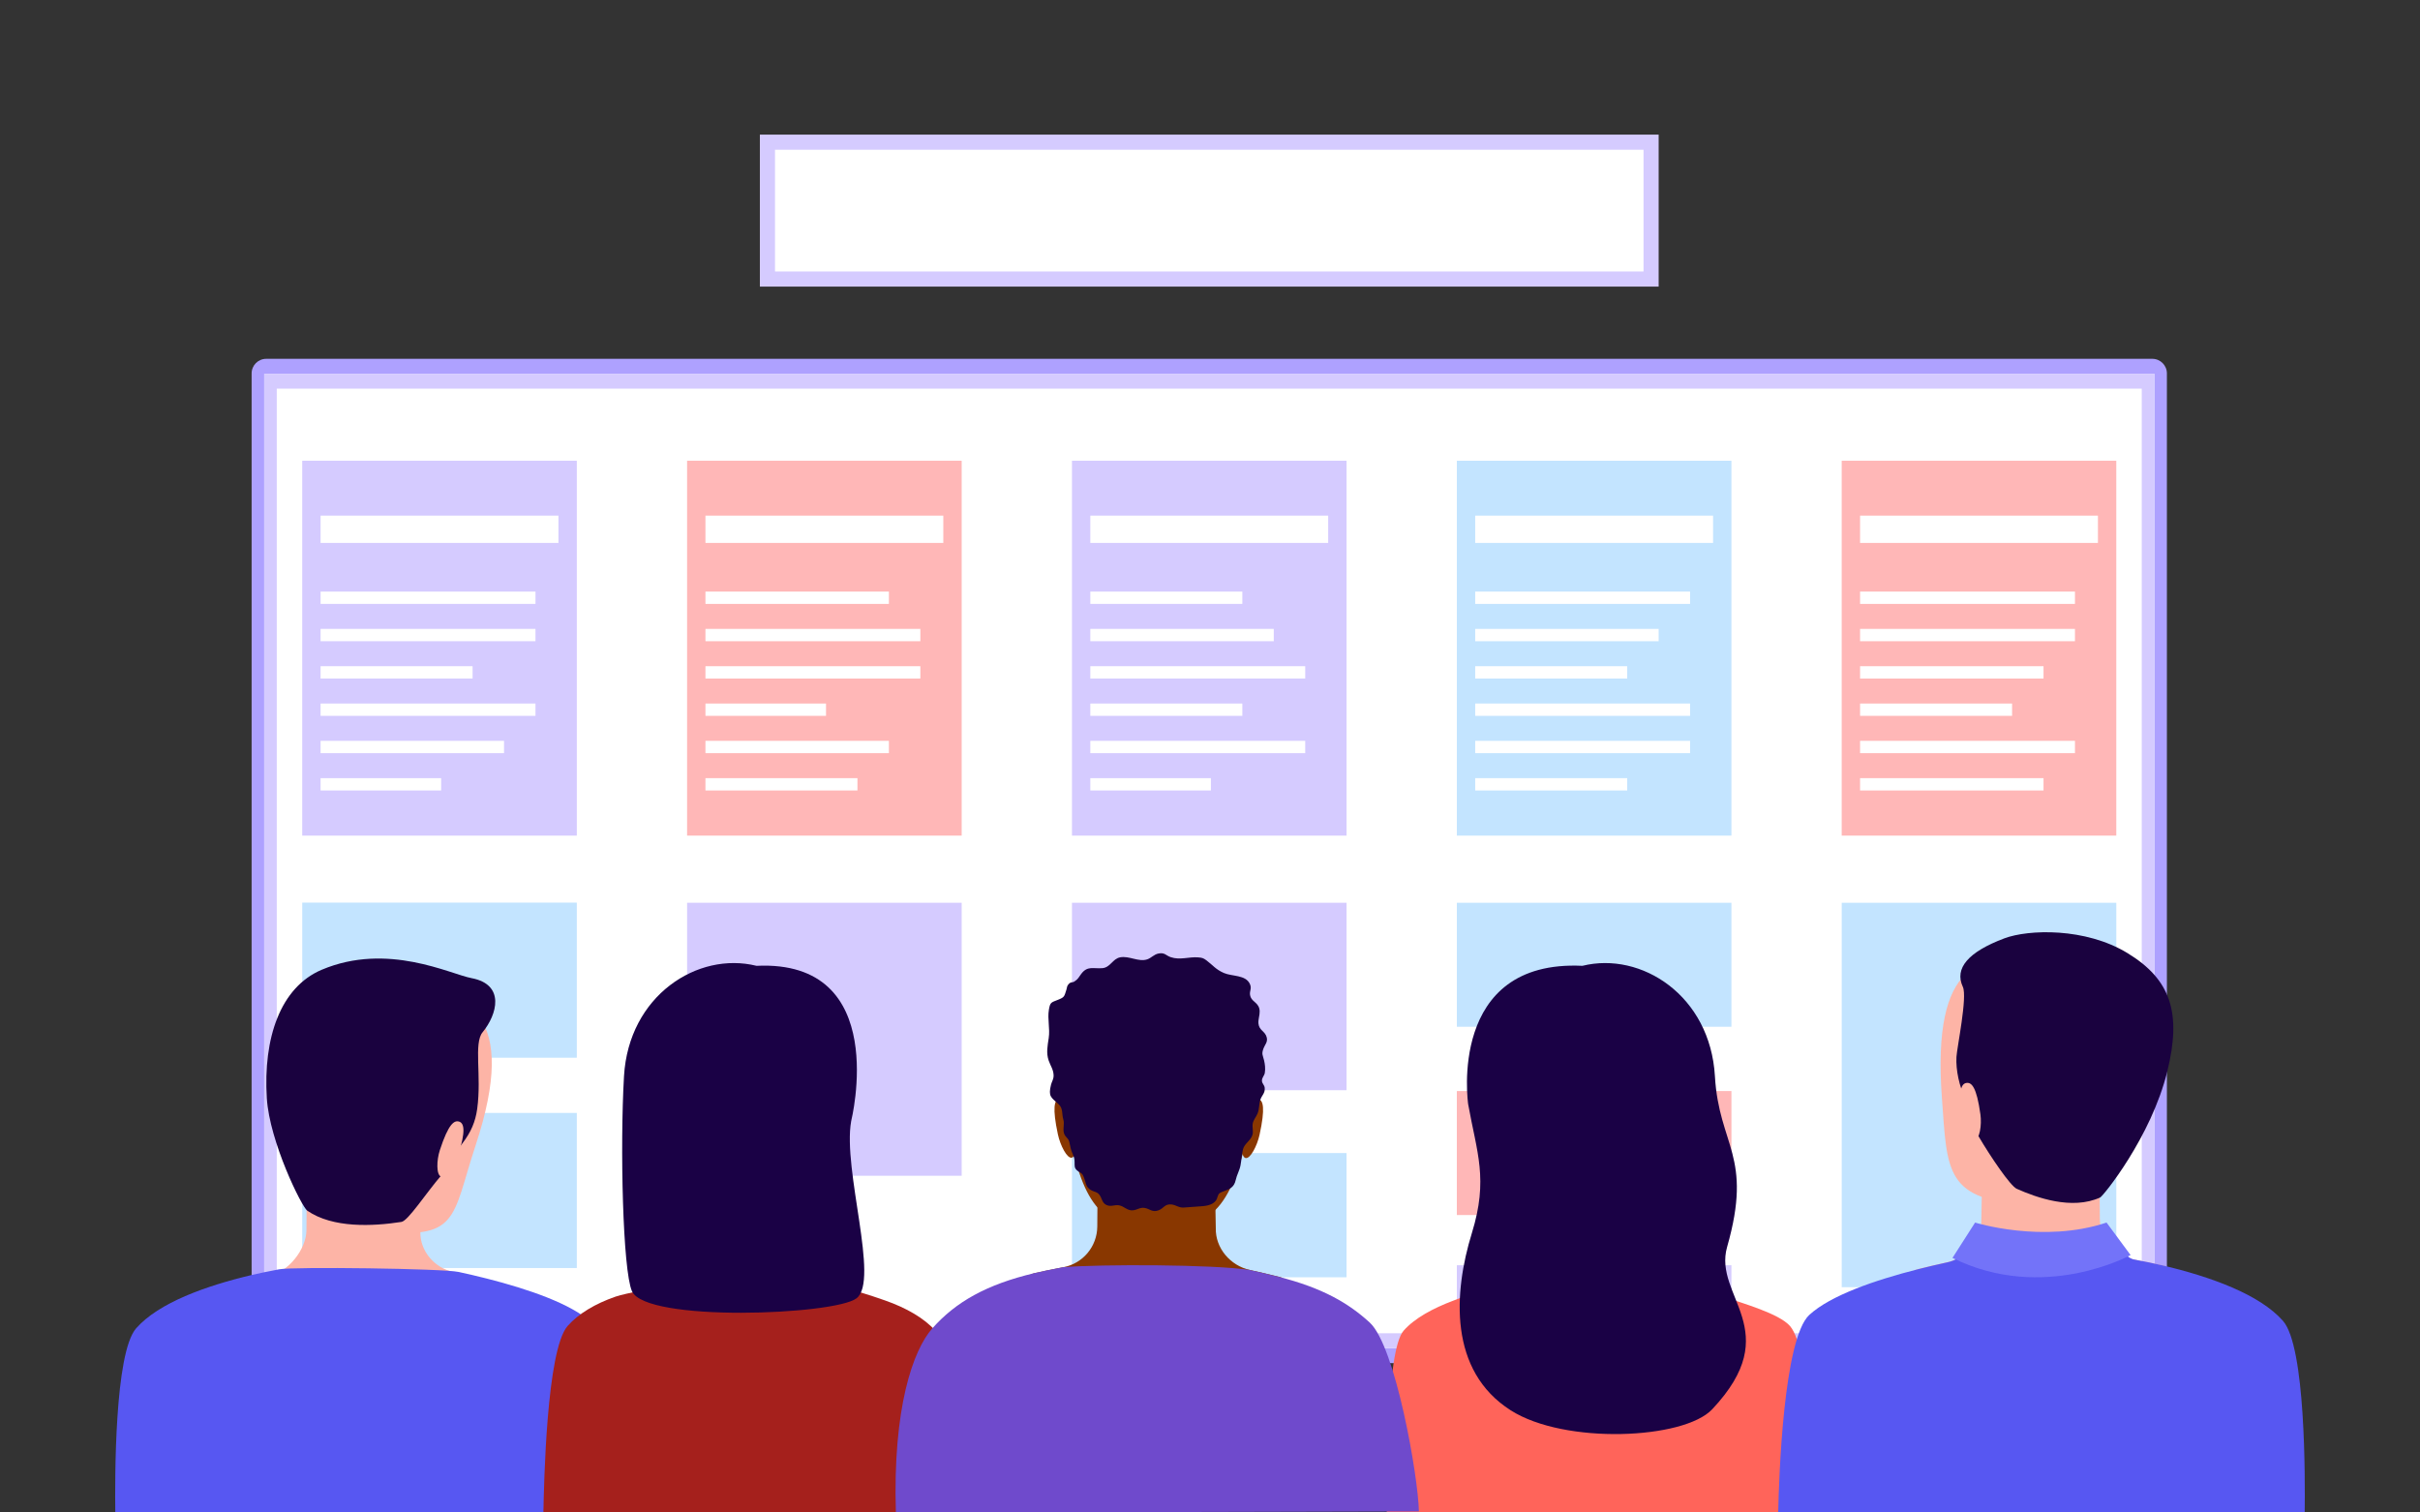 <?xml version="1.0" encoding="utf-8"?>
<!-- Generator: Adobe Illustrator 27.5.0, SVG Export Plug-In . SVG Version: 6.00 Build 0)  -->
<svg version="1.1" id="Ñëîé_1" xmlns="http://www.w3.org/2000/svg" xmlns:xlink="http://www.w3.org/1999/xlink" x="0px" y="0px"
	 viewBox="0 0 800 500" style="enable-background:new 0 0 800 500;" xml:space="preserve">
<rect x="0" y="0" width="800" height="500" fill="#333333" stroke="none"/>
<g>
	<g>
		<g>
			<path style="fill:#AEA1FF;" d="M711.506,450.617H88.005c-2.664,0-4.823-2.159-4.823-4.823V123.441
				c0-2.664,2.159-4.823,4.823-4.823h623.502c2.664,0,4.823,2.159,4.823,4.823v322.353
				C716.329,448.457,714.17,450.617,711.506,450.617z"/>
			
				<rect x="238.69" y="-27.799" transform="matrix(-1.836970e-16 1 -1 -1.836970e-16 684.373 -115.138)" style="fill:#FFFFFF;" width="322.131" height="624.832"/>
			
				<rect x="238.69" y="-27.799" transform="matrix(-1.836970e-16 1 -1 -1.836970e-16 684.373 -115.138)" style="fill:#D5CBFF;" width="322.131" height="624.832"/>
			
				<rect x="243.624" y="-23.641" transform="matrix(-1.836970e-16 1 -1 -1.836970e-16 684.373 -115.138)" style="fill:#FFFFFF;" width="312.263" height="616.516"/>
		</g>
		<g>
			
				<rect x="83.33" y="168.887" transform="matrix(-1.836970e-16 1 -1 -1.836970e-16 359.568 68.978)" style="fill:#D5CBFF;" width="123.93" height="90.772"/>
			
				<rect x="140.785" y="135.657" transform="matrix(-1.836970e-16 1 -1 -1.836970e-16 320.268 29.677)" style="fill:#FFFFFF;" width="9.02" height="78.632"/>
			
				<rect x="139.462" y="162.085" transform="matrix(-1.836970e-16 1 -1 -1.836970e-16 339.104 56.106)" style="fill:#FFFFFF;" width="4.074" height="71.039"/>
			
				<rect x="139.462" y="174.42" transform="matrix(-1.836970e-16 1 -1 -1.836970e-16 351.438 68.441)" style="fill:#FFFFFF;" width="4.074" height="71.039"/>
			
				<rect x="139.462" y="199.09" transform="matrix(-1.836970e-16 1 -1 -1.836970e-16 376.108 93.111)" style="fill:#FFFFFF;" width="4.075" height="71.039"/>
			
				<rect x="129.067" y="197.15" transform="matrix(-1.836970e-16 1 -1 -1.836970e-16 353.378 91.171)" style="fill:#FFFFFF;" width="4.075" height="50.249"/>
			
				<rect x="134.264" y="216.622" transform="matrix(-1.836970e-16 1 -1 -1.836970e-16 383.245 110.643)" style="fill:#FFFFFF;" width="4.075" height="60.644"/>
			
				<rect x="123.869" y="239.352" transform="matrix(-1.836970e-16 1 -1 -1.836970e-16 385.185 133.372)" style="fill:#FFFFFF;" width="4.075" height="39.854"/>
		</g>
		
			<rect x="119.659" y="278.642" transform="matrix(-1.836970e-16 1 -1 -1.836970e-16 469.323 178.733)" style="fill:#C3E4FF;" width="51.272" height="90.772"/>
		
			<rect x="119.659" y="348.167" transform="matrix(-1.836970e-16 1 -1 -1.836970e-16 538.847 248.257)" style="fill:#C3E4FF;" width="51.272" height="90.772"/>
		
			<rect x="227.401" y="298.175" transform="matrix(-1.836970e-16 1 -1 -1.836970e-16 616.086 71.035)" style="fill:#D5CBFF;" width="90.249" height="90.772"/>
		
			<rect x="368.773" y="284.033" transform="matrix(-1.836970e-16 1 -1 -1.836970e-16 729.174 -70.337)" style="fill:#D5CBFF;" width="61.965" height="90.772"/>
		
			<rect x="374.633" y="-78.936" transform="matrix(-1.836970e-16 1 -1 -1.836970e-16 469.378 -330.133)" style="fill:#D5CBFF;" width="50.245" height="297.117"/>
		
			<rect x="379.633" y="-73.936" transform="matrix(-1.836970e-16 1 -1 -1.836970e-16 469.378 -330.133)" style="fill:#FFFFFF;" width="40.245" height="287.117"/>
		
			<rect x="590.671" y="316.595" transform="matrix(-1.836970e-16 1 -1 -1.836970e-16 1016.197 -292.235)" style="fill:#C3E4FF;" width="127.09" height="90.772"/>
		
			<rect x="506.489" y="273.547" transform="matrix(-1.836970e-16 1 -1 -1.836970e-16 845.918 -208.053)" style="fill:#C3E4FF;" width="40.993" height="90.772"/>
		
			<rect x="506.489" y="335.79" transform="matrix(-1.836970e-16 1 -1 -1.836970e-16 908.161 -145.81)" style="fill:#FFB7B7;" width="40.993" height="90.772"/>
		
			<rect x="506.489" y="393.377" transform="matrix(-1.836970e-16 1 -1 -1.836970e-16 965.748 -88.223)" style="fill:#D5CBFF;" width="40.993" height="90.772"/>
		
			<rect x="379.218" y="356.327" transform="matrix(-1.836970e-16 1 -1 -1.836970e-16 801.468 1.957)" style="fill:#C3E4FF;" width="41.074" height="90.772"/>
		<g>
			
				<rect x="210.56" y="168.887" transform="matrix(-1.836970e-16 1 -1 -1.836970e-16 486.798 -58.253)" style="fill:#FFB7B7;" width="123.93" height="90.772"/>
			
				<rect x="268.015" y="135.657" transform="matrix(-1.836970e-16 1 -1 -1.836970e-16 447.498 -97.553)" style="fill:#FFFFFF;" width="9.02" height="78.632"/>
			
				<rect x="261.494" y="167.283" transform="matrix(-1.836970e-16 1 -1 -1.836970e-16 461.136 -65.927)" style="fill:#FFFFFF;" width="4.074" height="60.644"/>
			
				<rect x="266.692" y="174.42" transform="matrix(-1.836970e-16 1 -1 -1.836970e-16 478.669 -58.789)" style="fill:#FFFFFF;" width="4.074" height="71.039"/>
			
				<rect x="251.099" y="214.682" transform="matrix(-1.836970e-16 1 -1 -1.836970e-16 487.746 -18.527)" style="fill:#FFFFFF;" width="4.075" height="39.855"/>
			
				<rect x="266.692" y="186.755" transform="matrix(-1.836970e-16 1 -1 -1.836970e-16 491.003 -46.454)" style="fill:#FFFFFF;" width="4.075" height="71.039"/>
			
				<rect x="261.494" y="216.622" transform="matrix(-1.836970e-16 1 -1 -1.836970e-16 510.476 -16.587)" style="fill:#FFFFFF;" width="4.075" height="60.644"/>
			
				<rect x="256.297" y="234.154" transform="matrix(-1.836970e-16 1 -1 -1.836970e-16 517.613 0.945)" style="fill:#FFFFFF;" width="4.075" height="50.249"/>
		</g>
		<g>
			
				<rect x="337.79" y="168.887" transform="matrix(-1.836970e-16 1 -1 -1.836970e-16 614.028 -185.483)" style="fill:#D5CBFF;" width="123.93" height="90.772"/>
			
				<rect x="395.245" y="135.657" transform="matrix(-1.836970e-16 1 -1 -1.836970e-16 574.728 -224.783)" style="fill:#FFFFFF;" width="9.02" height="78.632"/>
			
				<rect x="383.527" y="172.48" transform="matrix(-1.836970e-16 1 -1 -1.836970e-16 583.169 -187.959)" style="fill:#FFFFFF;" width="4.074" height="50.249"/>
			
				<rect x="388.724" y="179.618" transform="matrix(-1.836970e-16 1 -1 -1.836970e-16 600.701 -180.822)" style="fill:#FFFFFF;" width="4.074" height="60.644"/>
			
				<rect x="383.527" y="209.485" transform="matrix(-1.836970e-16 1 -1 -1.836970e-16 620.173 -150.955)" style="fill:#FFFFFF;" width="4.075" height="50.249"/>
			
				<rect x="393.922" y="186.755" transform="matrix(-1.836970e-16 1 -1 -1.836970e-16 618.234 -173.685)" style="fill:#FFFFFF;" width="4.075" height="71.039"/>
			
				<rect x="393.922" y="211.425" transform="matrix(-1.836970e-16 1 -1 -1.836970e-16 642.903 -149.015)" style="fill:#FFFFFF;" width="4.075" height="71.039"/>
			
				<rect x="378.33" y="239.352" transform="matrix(-1.836970e-16 1 -1 -1.836970e-16 639.646 -121.088)" style="fill:#FFFFFF;" width="4.075" height="39.854"/>
		</g>
		<g>
			
				<rect x="465.02" y="168.887" transform="matrix(-1.836970e-16 1 -1 -1.836970e-16 741.258 -312.713)" style="fill:#C3E4FF;" width="123.93" height="90.772"/>
			
				<rect x="522.476" y="135.657" transform="matrix(-1.836970e-16 1 -1 -1.836970e-16 701.958 -352.013)" style="fill:#FFFFFF;" width="9.02" height="78.632"/>
			
				<rect x="521.152" y="162.085" transform="matrix(-1.836970e-16 1 -1 -1.836970e-16 720.794 -325.584)" style="fill:#FFFFFF;" width="4.074" height="71.039"/>
			
				<rect x="515.955" y="179.618" transform="matrix(-1.836970e-16 1 -1 -1.836970e-16 727.932 -308.052)" style="fill:#FFFFFF;" width="4.074" height="60.644"/>
			
				<rect x="521.152" y="199.09" transform="matrix(-1.836970e-16 1 -1 -1.836970e-16 757.798 -288.58)" style="fill:#FFFFFF;" width="4.075" height="71.039"/>
			
				<rect x="510.757" y="197.15" transform="matrix(-1.836970e-16 1 -1 -1.836970e-16 735.069 -290.52)" style="fill:#FFFFFF;" width="4.075" height="50.249"/>
			
				<rect x="521.152" y="211.425" transform="matrix(-1.836970e-16 1 -1 -1.836970e-16 770.133 -276.245)" style="fill:#FFFFFF;" width="4.075" height="71.039"/>
			
				<rect x="510.757" y="234.154" transform="matrix(-1.836970e-16 1 -1 -1.836970e-16 772.073 -253.516)" style="fill:#FFFFFF;" width="4.075" height="50.249"/>
		</g>
		<g>
			
				<rect x="592.25" y="168.887" transform="matrix(-1.836970e-16 1 -1 -1.836970e-16 868.488 -439.943)" style="fill:#FFB7B7;" width="123.93" height="90.772"/>
			
				<rect x="649.706" y="135.657" transform="matrix(-1.836970e-16 1 -1 -1.836970e-16 829.188 -479.243)" style="fill:#FFFFFF;" width="9.02" height="78.632"/>
			
				<rect x="648.382" y="162.085" transform="matrix(-1.836970e-16 1 -1 -1.836970e-16 848.024 -452.814)" style="fill:#FFFFFF;" width="4.074" height="71.039"/>
			
				<rect x="648.382" y="174.42" transform="matrix(-1.836970e-16 1 -1 -1.836970e-16 860.359 -440.48)" style="fill:#FFFFFF;" width="4.074" height="71.039"/>
			
				<rect x="637.987" y="209.485" transform="matrix(-1.836970e-16 1 -1 -1.836970e-16 874.634 -405.415)" style="fill:#FFFFFF;" width="4.075" height="50.249"/>
			
				<rect x="643.185" y="191.952" transform="matrix(-1.836970e-16 1 -1 -1.836970e-16 867.496 -422.947)" style="fill:#FFFFFF;" width="4.075" height="60.644"/>
			
				<rect x="648.382" y="211.425" transform="matrix(-1.836970e-16 1 -1 -1.836970e-16 897.363 -403.475)" style="fill:#FFFFFF;" width="4.075" height="71.039"/>
			
				<rect x="643.185" y="228.957" transform="matrix(-1.836970e-16 1 -1 -1.836970e-16 904.501 -385.943)" style="fill:#FFFFFF;" width="4.075" height="60.644"/>
		</g>
	</g>
	<g>
		<path style="fill:#FDB4A6;" d="M79.99,423.62c2.522-0.598,5.843-1.265,9.041-1.87c6.217-1.177,12.224-8.736,12.271-15.064
			l0.068-9.016h37.418l0.175,9.486c-0.184,6.367,4.635,11.973,10.859,13.327c3.027,0.659,6.137,1.381,9.25,2.169
			C173.024,426.192,64.755,427.224,79.99,423.62z"/>
		<path style="fill:#5757F2;" d="M45.018,439.103c7.453-8.449,23.019-14.025,38.254-17.629c2.522-0.598,5.843-1.265,9.04-1.87
			c4.663-0.883,54.031-0.267,59.3,0.879c3.027,0.659,6.137,1.381,9.25,2.169c13.951,3.54,27.944,8.375,34.667,14.543
			c8.194,7.511,9.675,51.68,9.899,62.805H38.114C37.986,489.147,37.811,447.276,45.018,439.103z"/>
		<path style="fill:#FDB4A6;" d="M137.935,325.347c15.608,3.824,33.948,8.965,19.251,53.411
			c-7.941,24.014-5.23,31.717-33.931,27.851c-19.263-2.594-26.904-15.251-25.028-42.034
			C101.892,312.248,137.932,325.346,137.935,325.347z"/>
		<g>
			<path style="fill:#1A023F;" d="M106.401,320.565c21.735-9.161,42.452,1.471,49.47,2.789c11.215,2.106,8.493,12.016,3.658,17.899
				c-3.005,3.658-0.273,14.314-1.776,25.302c-0.583,4.264-2.059,7.745-4.952,11.497c-2.413,3.13-3.507,6.512-6.891,10.464
				c-5.295,6.182-10.997,15.085-13.215,15.429c-9.473,1.468-22.675,2.113-31.119-3.724c-1.857-1.284-12.467-22.809-13.366-37.155
				C86.966,343.194,92.643,326.364,106.401,320.565z"/>
			<path style="fill:#1A023F;" d="M150.242,389.039c-0.107,0.304-0.176,0.466-0.176,0.466S150.127,389.341,150.242,389.039z"/>
		</g>
		<path style="fill:#FDB4A6;" d="M145.406,380.204c-1.109,3.382-1.219,8.23,0.429,8.77c1.648,0.54,4.408-3.34,5.539-6.814
			c2.681-8.236,2.072-10.832,0.423-11.372C150.15,370.249,148.257,371.508,145.406,380.204z"/>
	</g>
	<g>
		<path style="fill:#FDB4A6;" d="M494.902,425.66c2.037-0.483,4.719-1.022,7.301-1.51c5.021-0.951,8.667-5.323,8.706-10.433
			l0.055-7.282h30.946l-0.222,7.661c-0.149,5.142,3.381,9.669,8.407,10.763c2.445,0.532,4.957,1.116,7.471,1.752
			C568.833,429.47,482.597,428.57,494.902,425.66z"/>
		<path style="fill:#EF998E;" d="M497.654,375.589c0,19.957,12.925,40.822,28.868,40.822c15.944,0,28.868-20.866,28.868-40.822
			c0-19.957-12.925-35.358-28.868-35.358C510.579,340.231,497.654,355.632,497.654,375.589z"/>
		<path style="fill:#FDB4A6;" d="M497.654,374.787c0,19.957,12.925,40.021,28.868,40.021c15.944,0,28.868-20.064,28.868-40.021
			s-12.925-35.358-28.868-35.358C510.579,339.429,497.654,354.83,497.654,374.787z"/>
		<path style="fill:#FF645A;" d="M458.431,500h141.295c-0.181-8.985-1.01-53.697-7.995-61.644
			c-3.605-4.102-15.383-7.415-22.019-9.712c-3.857-1.335-11.685-3.502-26.362-0.566c-7.686,1.537-25.298,3.174-32.877,1.174
			c-17.583-4.639-25.383-1.031-29.925,0.672c-6.9,2.587-12.912,5.858-16.542,9.973C458.186,446.498,458.328,491.234,458.431,500z"/>
		<path style="fill:#1A0145;" d="M523.108,319.283c-44.626-2.125-37.822,45.443-37.763,45.77
			c2.883,16.093,6.738,24.702,1.228,42.561c-6.097,19.761-7.683,45.543,12.836,58.614c17.856,11.375,57.214,9.634,66.608-0.347
			c24.528-26.061,0.23-37.216,4.927-53.654c8.655-30.292-2.683-33.234-4.029-56.452
			C565.369,329.129,542.586,314.455,523.108,319.283z"/>
	</g>
	<g>
		<path style="fill:#FDB4A6;" d="M278.293,425.66c-2.037-0.483-4.719-1.022-7.301-1.51c-5.021-0.951-8.667-5.323-8.706-10.433
			l-0.055-7.282h-30.946l0.222,7.661c0.149,5.142-3.381,9.669-8.407,10.763c-2.445,0.532-4.957,1.116-7.471,1.752
			C204.362,429.47,290.598,428.57,278.293,425.66z"/>
		<path style="fill:#FDB4A6;" d="M275.541,374.787c0,19.957-12.925,40.021-28.868,40.021c-15.944,0-28.868-20.064-28.868-40.021
			s12.925-35.358,28.868-35.358C262.616,339.429,275.541,354.83,275.541,374.787z"/>
		<path style="fill:#A5201C;" d="M314.764,500H179.636c0.181-8.985,1.01-53.697,7.995-61.644c3.605-4.102,9.215-7.415,15.852-9.712
			c3.858-1.335,12.293-2.333,22.255-5.723c2.409-0.82,39.6-1.717,43.075-0.469c10.684,3.839,11.872,3.273,23.833,7.472
			c6.952,2.441,12.912,5.858,16.541,9.973C315.009,446.498,314.867,491.234,314.764,500z"/>
		<path style="fill:#1A0145;" d="M250.087,319.283c44.626-2.125,31.352,51.017,31.293,51.344
			c-2.883,16.093,9.447,52.719,1.767,58.57c-7.285,5.551-69.734,7.979-74.24-2.359c-3.046-6.99-3.972-47.845-2.626-71.063
			C207.826,329.129,230.609,314.455,250.087,319.283z"/>
	</g>
	<g>
		<path style="fill:#FDB4A6;" d="M714.777,418.315c-2.623-0.622-6.078-1.316-9.404-1.945c-6.467-1.224-11.163-6.856-11.213-13.438
			l-0.071-9.379h-38.924l-0.182,9.868c0.192,6.623-4.822,12.454-11.296,13.863c-3.149,0.685-6.384,1.437-9.623,2.257
			C619.552,423.222,730.625,422.063,714.777,418.315z"/>
		<path style="fill:#5757F2;" d="M754.703,436.653c-7.753-8.789-23.945-14.59-39.794-18.338c-2.623-0.622-6.078-1.316-9.404-1.945
			c-4.851-0.918-3.85-9.244-13.797,0.406c-3.763,0.59-16.823,5.608-35.532,0.049c-5.969-4.775-6.876-0.733-12.356,0.459
			c-3.149,0.685-6.384,1.437-9.623,2.257c-14.512,3.682-29.069,8.712-36.061,15.128c-8.523,7.813-10.065,53.759-10.298,65.332
			h174.047C762.017,488.71,762.2,445.154,754.703,436.653z"/>
		<path style="fill:#7373F9;" d="M652.921,404.158c0,0,22.431,7.01,43.46,0l7.944,10.748c0,0-28.763,15.878-58.881,0.94
			L652.921,404.158z"/>
		<path style="fill:#FDB4A6;" d="M671.759,315.732c-16.038,0.998-33.22,0.596-29.801,47.284
			c1.787,24.399,0.916,34.012,29.848,35.294c19.418,0.86,29.181-10.242,32.081-36.934
			C709.554,309.228,671.763,315.732,671.759,315.732z"/>
		<g>
			<path style="fill:#1A023F;" d="M703.295,315.072c-13.945-8.503-32.767-7.859-40.719-4.864
				c-11.92,4.49-16.569,9.883-13.698,16.039c1.547,3.316-1.943,20.028-2.117,23.147c-0.24,4.297,0.933,9.927,3.115,14.132
				c1.82,3.508,1.521,7.556,4.151,12.045c4.115,7.023,10.603,16.503,12.653,17.418c6.526,2.913,18.249,7.124,27.594,2.875
				c0.955-0.434,16.83-19.873,22.192-41.702C721.216,334.826,717.663,323.834,703.295,315.072z"/>
			<path style="fill:#1A023F;" d="M648.361,376.236c0.052,0.318,0.091,0.49,0.091,0.49S648.42,376.553,648.361,376.236z"/>
		</g>
		<path style="fill:#FDB4A6;" d="M654.685,368.398c0.492,3.525-0.259,8.315-1.977,8.555c-1.718,0.24-3.747-4.069-4.244-7.687
			c-1.179-8.581-0.119-11.027,1.599-11.267C651.78,357.759,653.42,359.333,654.685,368.398z"/>
	</g>
	<g>
		<path style="fill:#893700;" d="M342.121,420.862c2.623-0.622,6.078-1.316,9.404-1.945c6.468-1.224,11.163-6.855,11.213-13.438
			l0.071-9.379h38.924l0.182,9.868c-0.191,6.624,4.822,12.454,11.296,13.863c3.149,0.685,6.384,1.437,9.623,2.257
			C437.346,425.77,326.272,424.611,342.121,420.862z"/>
		<path style="fill:#6F4ACC;" d="M308.15,439.2c7.753-8.789,17.99-14.59,33.839-18.338c2.623-0.622,6.078-1.316,9.404-1.945
			c12.435-1.033,50.094-0.941,61.686,0.914c3.149,0.685,6.384,1.437,9.622,2.257c14.512,3.682,23.114,8.712,30.106,15.128
			c8.523,7.813,16.02,50.862,16.253,62.435c0,0-128.491,0.349-172.906,0.349C295.097,465.376,301.848,446.347,308.15,439.2z"/>
		<path style="fill:#893700;" d="M383.056,327.107c0.003,0,0.007,0,0.01,0c0.006,0,0.012,0,0.019,0c0.006,0,0.013,0,0.019,0
			c0.003,0,0.007,0,0.01,0c16.716,0.05,39.196,8.578,30.136,45.246c-5.729,23.187-10.11,33.989-30.328,33.811
			c-20.219,0.095-24.832-9.182-30.188-33.936C344.745,335.312,366.341,327.088,383.056,327.107z"/>
		<path style="fill:#893700;" d="M410.804,373.881c-0.796,3.616-0.583,8.606,0.959,8.945c1.542,0.34,3.816-4.004,4.626-7.716
			c1.921-8.803,1.196-11.387-0.347-11.727C414.5,363.044,412.85,364.583,410.804,373.881z"/>
		<path style="fill:#893700;" d="M355.3,373.766c0.781,3.619,0.548,8.608-0.996,8.941c-1.544,0.333-3.799-4.019-4.594-7.735
			c-1.884-8.811-1.148-11.392,0.395-11.725C351.649,362.914,353.293,364.46,355.3,373.766z"/>
		<g>
			<path style="fill:#1A023F;" d="M413.43,329.62c-0.084-0.202-0.148-0.425-0.188-0.674c-0.226-1.427,0.658-2.134-0.072-3.697
				c-1.417-3.035-5.831-2.41-8.572-3.595c-2.737-1.183-3.648-2.589-5.785-4.185c-1.01-0.754-1.417-0.871-2.736-0.976
				c-3.036-0.242-5.975,0.976-9.055-0.069c-1.639-0.556-1.967-1.617-4.047-1.208c-1.513,0.298-2.351,1.459-3.716,1.924
				c-2.849,0.97-5.952-1.23-8.946-0.667c-2.546,0.479-3.224,3.387-5.942,3.588c-3.008,0.222-4.858-0.849-6.929,1.878
				c-0.905,1.192-0.979,1.705-2.319,2.563c-0.613,0.392-1.036,0.005-1.761,0.732c-0.736,0.738-0.567,1.136-0.85,2.015
				c-0.699,2.172-0.589,2.406-2.747,3.259c-2.316,0.916-2.6,0.8-3.022,3.307c-0.522,3.109,0.423,6.133-0.056,9.348
				c-0.379,2.539-0.884,4.919-0.012,7.439c0.619,1.789,1.539,2.901,1.627,4.822c0.059,1.294-0.603,2.148-0.847,3.129
				c-0.99,3.987,0.005,4.172,2.495,6.478c1.551,1.437,1.01,3.215,1.554,5.016c0.48,1.591-0.216,3.013,0.212,4.534
				c0.402,1.427,1.54,1.618,1.805,3.037c0.262,1.412,0.518,2.567,1.091,3.896c0.496,1.15,0.616,1.497,0.633,2.737
				c0.018,1.282-0.091,1.857,0.805,2.666c0.86,0.776,1.484,0.627,2.046,1.797c0.959,2,0.603,3.795,2.844,4.87
				c1.108,0.531,1.742,0.406,2.517,1.424c0.882,1.162,0.831,2.636,2.285,3.326c1.522,0.722,2.642-0.125,4.155,0.115
				c1.716,0.272,2.737,1.836,4.605,1.659c1.457-0.138,2.303-1.018,3.863-0.792c1.683,0.244,2.493,1.55,4.537,0.825
				c1.912-0.678,2.033-2.183,4.362-1.965c1.435,0.135,2.49,1.154,4.09,1.015c2.005-0.174,3.905-0.306,5.89-0.427
				c1.805-0.109,4.272-0.578,5.022-2.459c0.584-1.467,0.33-1.769,1.948-2.363c2.252-0.828,3.764-1.363,4.304-3.896
				c0.354-1.66,1.239-3.072,1.563-4.764c0.334-1.747,0.402-3.63,0.832-5.355c0.473-1.899,2.534-2.826,3.11-4.712
				c0.393-1.287-0.134-2.552,0.111-3.805c0.245-1.253,1.066-2.064,1.579-3.268c0.656-1.54,0.428-3.188,0.987-4.741
				c0.476-1.322,1.563-2.054,1.389-3.794c-0.095-0.947-0.882-1.386-0.913-2.306c-0.038-1.102,0.779-1.61,0.95-2.647
				c0.228-1.379,0.053-2.807-0.243-4.087c-0.42-1.811-0.92-2.05-0.175-4.033c0.437-1.162,1.415-2.022,1.061-3.538
				c-0.504-2.154-2.519-2.264-2.753-4.635c-0.129-1.313,0.443-2.708,0.406-4.03C416.345,331.589,414.156,331.368,413.43,329.62z"/>
		</g>
	</g>
</g>
</svg>
